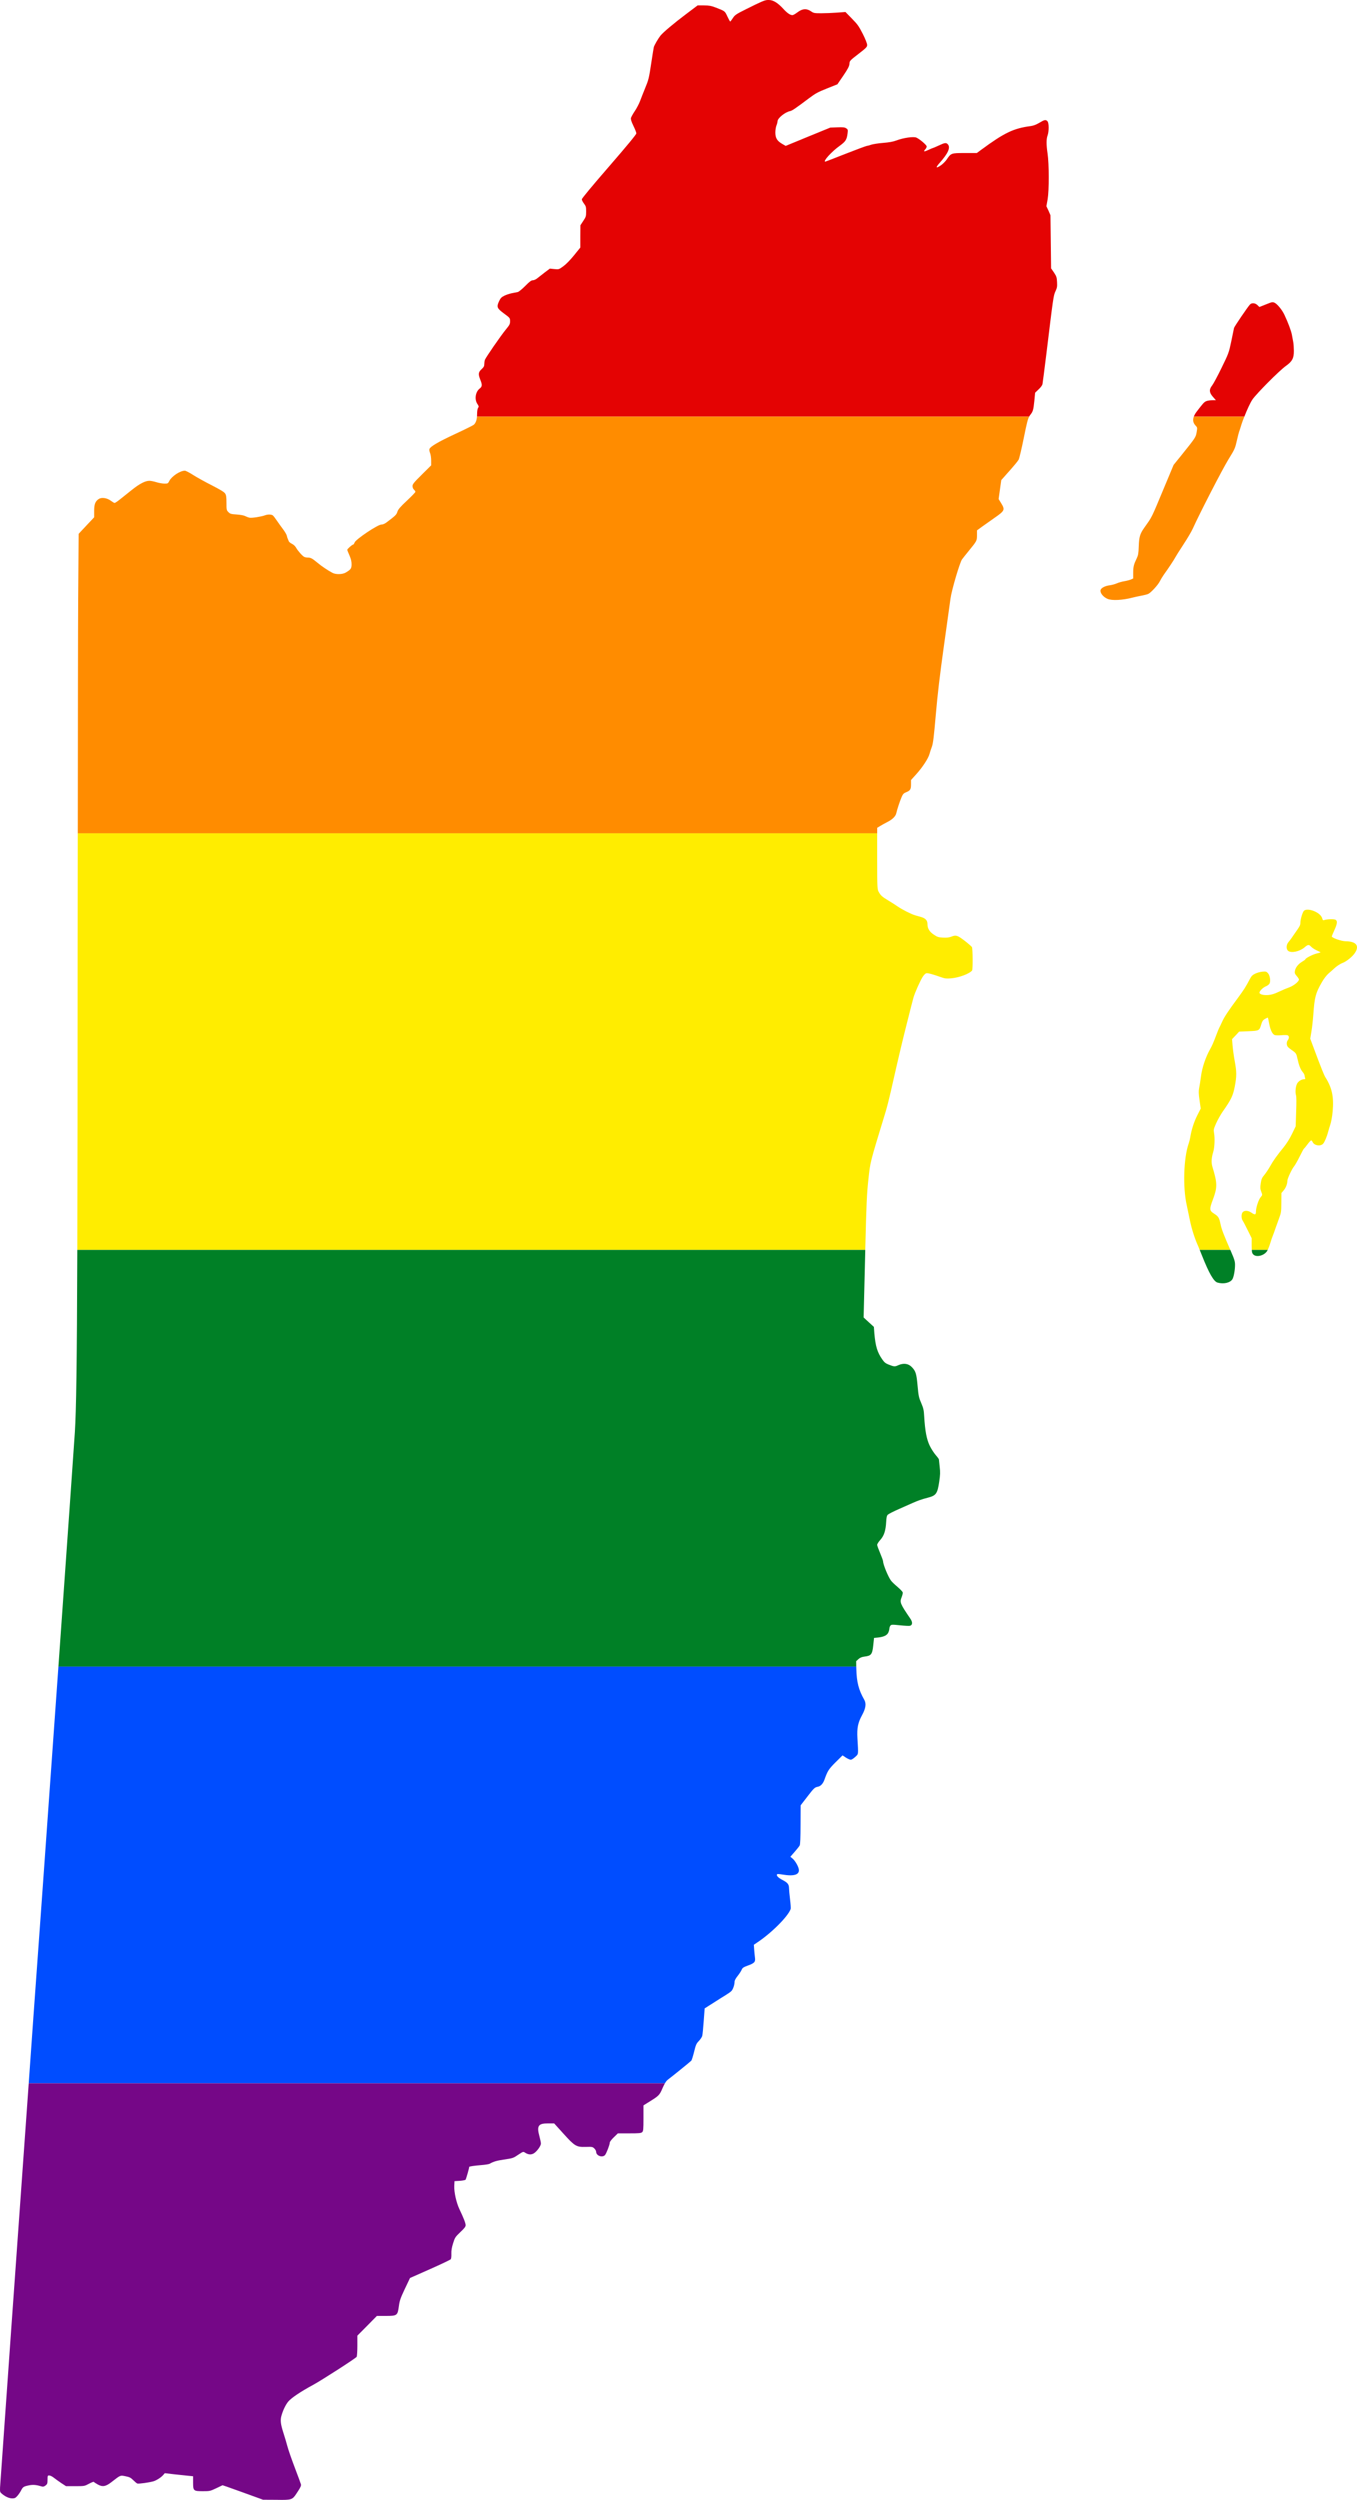 <?xml version="1.0" encoding="UTF-8" standalone="no"?>
<svg
   xmlns:dc="http://purl.org/dc/elements/1.1/"
   xmlns:cc="http://creativecommons.org/ns#"
   xmlns:rdf="http://www.w3.org/1999/02/22-rdf-syntax-ns#"
   xmlns:svg="http://www.w3.org/2000/svg"
   xmlns="http://www.w3.org/2000/svg"
   xmlns:sodipodi="http://sodipodi.sourceforge.net/DTD/sodipodi-0.dtd"
   xmlns:inkscape="http://www.inkscape.org/namespaces/inkscape"
   width="541.297"
   height="997.031"
   viewBox="0 0 541.297 997.031"
   id="svg2"
   version="1.1"
   inkscape:version="0.48.1 "
   sodipodi:docname="ZZ1.svg">
  <defs
     id="defs18" />
  <sodipodi:namedview
     pagecolor="#ffffff"
     bordercolor="#666666"
     borderopacity="1"
     objecttolerance="10"
     gridtolerance="10"
     guidetolerance="10"
     inkscape:pageopacity="0"
     inkscape:pageshadow="2"
     inkscape:window-width="1280"
     inkscape:window-height="1004"
     id="namedview16"
     showgrid="false"
     fit-margin-top="0"
     fit-margin-left="0"
     fit-margin-right="0"
     fit-margin-bottom="0"
     inkscape:zoom="0.5"
     inkscape:cx="162.41176"
     inkscape:cy="338.11961"
     inkscape:window-x="-8"
     inkscape:window-y="-8"
     inkscape:window-maximized="1"
     inkscape:current-layer="svg2" />
  <path
     style="fill:#e40303"
     d="m 306.146,0 c -1.281,0.097 -2.568,0.686 -8.531,3.656 -4.029,2.007 -4.46,2.306 -5.281,3.562 -0.492,0.754 -0.972,1.375 -1.062,1.375 -0.09,0 -0.611,-0.92 -1.125,-2.031 -1.011,-2.186 -0.924,-2.108 -4.75,-3.594 -1.623,-0.63 -2.471,-0.796 -4.562,-0.812 l -2.562,0 -4.562,3.438 c -4.735,3.557 -9.231,7.319 -10.281,8.656 -0.924,1.176 -2.446,3.816 -2.625,4.531 -0.088,0.351 -0.522,3.057 -0.969,6.031 -0.977,6.502 -1.101,6.975 -2.594,10.594 -0.644,1.562 -1.502,3.741 -1.906,4.844 -0.404,1.103 -1.367,2.937 -2.125,4.062 -0.758,1.125 -1.436,2.369 -1.531,2.75 -0.121,0.483 0.161,1.419 0.969,3.094 0.639,1.323 1.187,2.684 1.188,3.031 0,0.419 -3.652,4.853 -10.875,13.188 -6.939,8.007 -10.88,12.744 -10.875,13.125 0.004,0.329 0.407,1.1 0.875,1.719 0.757,1.002 0.845,1.351 0.844,3.156 -8e-4,1.885 -0.094,2.151 -1.156,3.75 l -1.125,1.719 -0.031,4.438 0,4.438 -2.5,3.094 c -1.523,1.879 -3.187,3.584 -4.281,4.375 -1.785,1.291 -1.809,1.308 -3.594,1.125 l -1.781,-0.188 -2,1.5 c -1.095,0.834 -2.453,1.899 -3,2.344 -0.564,0.458 -1.327,0.812 -1.781,0.812 -0.623,1e-4 -1.309,0.51 -3.062,2.281 -1.243,1.255 -2.573,2.328 -2.938,2.406 -0.365,0.078 -1.431,0.286 -2.375,0.469 -0.944,0.182 -2.311,0.651 -3.062,1.031 -1.139,0.576 -1.49,0.959 -2.094,2.281 -1.001,2.192 -0.784,2.721 2.094,4.844 2.301,1.697 2.333,1.749 2.344,3 0.01,1.134 -0.174,1.49 -1.719,3.375 -2.01,2.454 -7.926,11.012 -8.312,12.031 -0.145,0.383 -0.25,1.149 -0.25,1.719 0,0.814 -0.227,1.228 -1,1.938 -1.388,1.274 -1.492,2.033 -0.594,4.281 0.831,2.08 0.796,2.713 -0.281,3.562 -1.679,1.323 -2.102,4.313 -0.875,6.125 0.586,0.865 0.619,1.069 0.281,1.531 -0.237,0.325 -0.406,1.27 -0.406,2.469 0,0.373 -0.004,0.701 -0.031,1.031 l 220.25,0 c 0.115,-0.201 0.205,-0.389 0.344,-0.562 1.187,-1.48 1.326,-1.924 1.719,-5.688 l 0.312,-3.281 1.375,-1.312 c 0.821,-0.772 1.46,-1.61 1.562,-2.125 0.094,-0.473 0.78,-5.714 1.5,-11.625 2.823,-23.167 2.867,-23.668 3.688,-25.406 0.652,-1.381 0.718,-1.912 0.625,-3.656 -0.096,-1.798 -0.183,-2.229 -1.188,-3.75 l -1.188,-1.719 -0.125,-10.594 -0.125,-10.594 -0.781,-1.812 -0.844,-1.781 0.5,-2.812 c 0.594,-3.521 0.582,-14.027 -0.031,-18.188 -0.519,-3.524 -0.526,-5.757 0,-7.219 0.59,-1.64 0.573,-4.987 -0.031,-5.656 -0.681,-0.753 -1.182,-0.654 -3.25,0.594 -1.244,0.75 -2.375,1.175 -3.438,1.312 -6.839,0.886 -10.532,2.656 -19.812,9.5 l -1.688,1.25 -4.812,0 c -5.457,0 -5.442,0.018 -7.188,2.562 -0.537,0.782 -1.539,1.794 -2.25,2.281 -2.139,1.466 -2.347,1.087 -0.5,-1 3.3,-3.727 4.332,-6.045 3.188,-7.312 -0.662,-0.733 -1.186,-0.675 -3.625,0.469 -1.176,0.552 -2.237,1 -2.344,1 -0.107,1e-4 -0.884,0.34 -1.75,0.75 -1.754,0.831 -2.183,0.751 -1.281,-0.219 0.331,-0.355 0.563,-0.873 0.562,-1.156 0,-0.564 -2.756,-2.929 -4.125,-3.531 -1.122,-0.493 -5.157,0.084 -7.906,1.125 -1.376,0.521 -2.927,0.793 -5.469,1 -1.944,0.158 -4.068,0.509 -4.75,0.75 -0.682,0.241 -1.412,0.438 -1.625,0.438 -0.213,0 -4.001,1.391 -8.406,3.125 -4.406,1.734 -8.074,3.156 -8.156,3.156 -1.116,-1e-4 2.528,-4.018 5.688,-6.281 2.381,-1.706 2.889,-2.494 3.188,-4.938 0.187,-1.528 0.131,-1.638 -0.562,-2.094 -0.597,-0.392 -1.262,-0.461 -3.531,-0.375 l -2.781,0.094 -8.938,3.656 -8.875,3.656 -1.406,-0.812 c -2.019,-1.187 -2.719,-2.313 -2.719,-4.562 0,-1.006 0.233,-2.278 0.469,-2.844 0.236,-0.566 0.406,-1.267 0.406,-1.562 0,-1.258 2.909,-3.642 5,-4.094 0.835,-0.18 1.866,-0.852 7.719,-5.25 2.374,-1.784 3.459,-2.382 7,-3.781 l 4.156,-1.656 2.375,-3.469 c 1.877,-2.781 2.367,-3.74 2.438,-4.719 0.087,-1.195 0.135,-1.262 3.562,-3.906 3.133,-2.417 3.493,-2.801 3.5,-3.594 0.005,-0.534 -0.669,-2.306 -1.75,-4.438 -1.574,-3.103 -2.139,-3.854 -4.375,-6.125 l -2.531,-2.594 -3.344,0.25 c -1.823,0.137 -4.629,0.249 -6.281,0.25 -2.804,0 -3.062,-0.051 -4.125,-0.781 -1.764,-1.211 -3.399,-1.089 -5.344,0.375 -0.838,0.63 -1.744,1.156 -2.031,1.156 -0.924,10e-5 -2.094,-0.794 -3.594,-2.438 C 310.297,1.156 308.442,0 306.708,0 l -0.562,0 z m 201.438,120.531 c -0.489,0.022 -1.167,0.284 -2.625,0.875 l -2.594,1.031 -0.781,-0.75 c -0.932,-0.894 -2.302,-0.991 -3,-0.219 -1.013,1.121 -6.225,8.795 -6.344,9.344 -0.069,0.318 -0.553,2.712 -1.094,5.312 -0.961,4.62 -1.083,4.854 -3.875,10.594 -1.572,3.231 -3.263,6.387 -3.75,7 -1.298,1.633 -1.193,2.849 0.312,4.562 l 1.188,1.344 -1.5,0 c -0.805,0 -1.869,0.161 -2.375,0.375 -0.839,0.355 -1.361,0.966 -3.906,4.312 -0.496,0.652 -0.812,1.267 -1.031,1.844 l 20.156,0 c 1.051,-2.664 2.388,-5.616 3.219,-6.812 1.715,-2.469 10.707,-11.502 13.281,-13.344 2.626,-1.879 3.274,-3.114 3.25,-6.125 -0.009,-1.188 -0.117,-2.759 -0.25,-3.469 -0.133,-0.709 -0.373,-2.008 -0.531,-2.875 -0.287,-1.572 -1.581,-5.011 -3,-8 -0.962,-2.026 -2.882,-4.346 -3.969,-4.812 -0.288,-0.124 -0.488,-0.2 -0.781,-0.188 z"
     id="rect4"
     inkscape:connector-curvature="0" />
  <path
     style="fill:#ff8c00"
     d="m 190.271,166.156 c -0.127,1.514 -0.557,2.606 -1.281,3.25 -0.297,0.264 -3.591,1.895 -7.312,3.625 -6.902,3.208 -10.061,5.072 -10.375,6.062 -0.097,0.305 0.007,1.011 0.25,1.594 0.248,0.596 0.438,1.925 0.438,3 l 0,1.906 -3.719,3.688 c -3.213,3.189 -3.719,3.808 -3.719,4.594 0,0.546 0.251,1.126 0.594,1.438 0.315,0.285 0.563,0.658 0.562,0.844 0,0.186 -1.534,1.773 -3.406,3.531 -2.698,2.533 -3.476,3.446 -3.781,4.406 -0.382,1.2 -0.744,1.56 -4.375,4.281 -0.704,0.528 -1.469,0.844 -2.062,0.844 -1.418,-1e-4 -10.194,5.886 -10.625,7.125 -0.17,0.488 -0.465,0.875 -0.625,0.875 -0.394,0 -2.313,1.712 -2.312,2.062 0,0.154 0.403,1.173 0.875,2.25 0.607,1.385 0.844,2.404 0.844,3.5 0,1.691 -0.281,2.096 -2.312,3.312 -1.297,0.777 -3.97,0.85 -5.312,0.125 -2.068,-1.116 -4.251,-2.598 -5.906,-3.969 -2.175,-1.8 -2.769,-2.125 -3.906,-2.125 -0.493,0 -1.154,-0.113 -1.469,-0.281 -0.782,-0.42 -2.544,-2.43 -3.25,-3.688 -0.34,-0.606 -1.025,-1.233 -1.656,-1.531 -0.592,-0.28 -1.166,-0.76 -1.25,-1.031 -0.084,-0.272 -0.249,-0.665 -0.375,-0.906 -0.126,-0.242 -0.304,-0.845 -0.406,-1.312 -0.103,-0.468 -0.784,-1.617 -1.5,-2.562 -0.716,-0.946 -1.831,-2.492 -2.469,-3.438 -0.638,-0.946 -1.348,-1.865 -1.594,-2.062 -0.547,-0.439 -2.014,-0.474 -3.094,-0.062 -1.495,0.569 -5.313,1.164 -6.219,0.969 -0.496,-0.107 -1.278,-0.404 -1.75,-0.656 -0.494,-0.264 -1.929,-0.529 -3.375,-0.625 -2.238,-0.148 -2.586,-0.241 -3.281,-0.938 -0.747,-0.749 -0.781,-0.911 -0.781,-3.719 0,-2.414 -0.111,-3.082 -0.562,-3.75 -0.378,-0.559 -2.01,-1.558 -5.281,-3.219 -2.609,-1.325 -5.959,-3.176 -7.438,-4.125 -1.479,-0.949 -2.966,-1.719 -3.312,-1.719 -1.872,-1e-4 -5.245,2.211 -6.188,4.062 -0.532,1.045 -0.604,1.094 -1.938,1.094 -0.769,0 -2.221,-0.249 -3.219,-0.562 -0.997,-0.313 -2.262,-0.568 -2.812,-0.562 -1.693,0.016 -3.877,1.144 -7.062,3.688 -1.678,1.34 -3.841,3.064 -4.781,3.812 -0.941,0.749 -1.852,1.344 -2.031,1.344 -0.179,0 -0.856,-0.409 -1.531,-0.906 -1.525,-1.124 -3.657,-1.426 -4.781,-0.688 -1.405,0.922 -1.843,2.079 -1.844,4.812 l 0,2.5 -3.094,3.281 -3.094,3.312 -0.188,25.844 c -0.077,10.472 -0.116,49.741 -0.156,93.594 l 318.875,0 0,-2.188 1.125,-0.688 c 0.596,-0.377 1.896,-1.099 2.875,-1.594 2.106,-1.065 3.359,-2.31 3.625,-3.562 0.289,-1.359 1.42,-4.795 2.125,-6.438 0.502,-1.169 0.849,-1.526 1.719,-1.875 1.725,-0.691 2.03,-1.159 2.031,-3.156 l 0,-1.75 2,-2.219 c 2.575,-2.825 4.931,-6.446 5.375,-8.188 0.19,-0.748 0.652,-2.071 0.969,-2.938 0.448,-1.225 0.788,-4.017 1.531,-12.594 0.694,-8.014 1.558,-15.51 3.219,-27.375 1.258,-8.984 2.465,-17.565 2.656,-19.062 0.412,-3.219 3.679,-14.345 4.594,-15.625 0.338,-0.473 1.587,-2.035 2.781,-3.5 3.12,-3.829 3.186,-3.921 3.188,-6.125 l 0,-1.938 1.781,-1.312 c 0.983,-0.72 3.331,-2.372 5.219,-3.688 4.095,-2.853 4.252,-3.192 2.625,-5.875 l -1,-1.625 0.531,-3.781 0.531,-3.781 3.219,-3.625 c 1.782,-1.991 3.456,-4.029 3.719,-4.531 0.263,-0.502 1.189,-4.428 2.062,-8.75 1.185,-5.867 1.591,-7.47 2.125,-8.406 l -220.25,0 z m 285.938,0 c -0.514,1.354 -0.308,2.514 0.688,3.562 0.734,0.772 0.745,0.858 0.438,2.656 -0.347,2.032 -0.425,2.146 -6.125,9.25 l -3.062,3.781 -3.5,8.375 c -5.61,13.424 -4.861,11.95 -8.25,16.75 -1.651,2.339 -2.032,3.617 -2.156,7.312 -0.098,2.917 -0.228,3.63 -0.844,4.906 -1.115,2.312 -1.375,3.275 -1.375,5.719 l 0,2.25 -0.906,0.406 c -0.529,0.222 -1.73,0.535 -2.656,0.688 -0.926,0.152 -2.261,0.527 -2.969,0.844 -0.708,0.317 -2.01,0.673 -2.875,0.781 -1.761,0.221 -3.333,1.022 -3.594,1.844 -0.346,1.094 0.974,2.791 2.75,3.562 1.761,0.765 6.055,0.542 10,-0.5 0.865,-0.229 2.492,-0.581 3.594,-0.781 1.101,-0.2 2.325,-0.515 2.719,-0.719 1.136,-0.587 3.865,-3.588 4.562,-5 0.35,-0.709 1.053,-1.885 1.562,-2.594 1.951,-2.717 4.078,-5.932 4.562,-6.875 0.278,-0.54 1.753,-2.874 3.25,-5.156 1.497,-2.283 3.185,-5.096 3.719,-6.281 2.773,-6.154 11.927,-23.924 14.281,-27.719 2.58,-4.16 2.679,-4.497 3.375,-7.594 0.401,-1.782 0.807,-3.327 0.875,-3.438 0.068,-0.111 0.509,-1.453 0.969,-3 0.258,-0.87 0.686,-1.92 1.125,-3.031 l -20.156,0 z"
     id="rect6"
     inkscape:connector-curvature="0" />
  <path
     style="fill:#ffed00"
     d="m 31.021,332.344 c -0.014,15.686 -0.058,29.948 -0.062,46.5 -0.014,53.405 -0.039,91.77 -0.125,119.656 l 314.312,0 c 0.456,-18.655 0.639,-22.546 1.25,-28.094 0.804,-7.298 0.456,-5.961 6.938,-27.219 0.48,-1.576 1.386,-5.163 2.031,-8 0.645,-2.837 1.656,-7.352 2.281,-10.031 0.625,-2.679 1.426,-6.05 1.75,-7.469 0.638,-2.793 4.321,-17.445 4.969,-19.781 0.534,-1.927 2.765,-6.916 3.75,-8.406 0.437,-0.662 1.044,-1.264 1.375,-1.344 0.597,-0.144 2.726,0.442 6.031,1.625 1.431,0.512 2.087,0.562 3.875,0.406 3.212,-0.28 7.423,-1.858 8.375,-3.156 0.309,-0.421 0.252,-8.692 -0.062,-9.281 -0.148,-0.277 -1.461,-1.431 -2.938,-2.562 -2.901,-2.223 -3.432,-2.373 -5.375,-1.594 -0.806,0.323 -1.797,0.419 -3.25,0.344 -1.821,-0.095 -2.232,-0.226 -3.625,-1.156 -1.786,-1.192 -2.562,-2.474 -2.562,-4.25 0,-1.43 -0.769,-2.295 -2.562,-2.812 -0.708,-0.204 -1.762,-0.493 -2.312,-0.656 -1.679,-0.498 -5.187,-2.28 -7,-3.531 -0.944,-0.651 -2.617,-1.713 -3.719,-2.375 -2.489,-1.496 -2.98,-1.942 -3.781,-3.312 -0.633,-1.083 -0.687,-1.198 -0.688,-13.406 l 0,-10.094 -318.875,0 z m 490.25,30.469 c -0.538,0.049 -0.946,0.224 -1.188,0.5 -0.558,0.636 -1.375,3.42 -1.375,4.719 0,0.962 -0.212,1.385 -2.25,4.25 -0.504,0.709 -1.112,1.606 -1.375,2 -0.264,0.394 -0.827,1.086 -1.188,1.531 -0.89,1.1 -0.88,2.851 0,3.469 1.293,0.907 4.595,0.169 6.469,-1.438 1.39,-1.192 1.748,-1.228 2.656,-0.25 0.382,0.411 1.361,1.069 2.188,1.438 0.826,0.368 1.531,0.707 1.531,0.781 0,0.074 -0.686,0.294 -1.5,0.469 -1.496,0.322 -4.531,1.873 -4.531,2.312 0,0.131 -0.61,0.556 -1.312,0.969 -1.557,0.914 -2.661,2.368 -2.875,3.688 -0.133,0.819 -0.02,1.157 0.719,2 0.489,0.557 0.906,1.183 0.906,1.406 0,0.791 -2.149,2.526 -3.875,3.125 -0.937,0.325 -2.793,1.109 -4.125,1.75 -1.758,0.846 -2.951,1.208 -4.25,1.312 -1.896,0.152 -3.5,-0.274 -3.5,-0.938 0,-0.675 1.411,-2.07 2.562,-2.531 0.622,-0.249 1.254,-0.751 1.438,-1.094 0.525,-0.982 0.175,-3.295 -0.625,-4.156 -0.616,-0.663 -0.835,-0.72 -2.25,-0.594 -0.865,0.078 -2.141,0.454 -2.875,0.812 -1.077,0.525 -1.489,0.957 -2.156,2.25 -1.466,2.841 -2.461,4.384 -4.656,7.344 -3.963,5.342 -5.515,7.718 -6.344,9.594 -0.453,1.025 -0.985,2.103 -1.156,2.406 -0.171,0.303 -0.576,1.323 -0.938,2.281 -1.398,3.709 -1.966,4.961 -2.75,6.344 -1.737,3.067 -3.133,7.288 -3.562,10.594 -0.226,1.74 -0.576,3.882 -0.75,4.781 -0.253,1.307 -0.221,2.292 0.156,4.906 l 0.469,3.281 -1.438,2.844 c -1.331,2.682 -2.269,5.665 -2.75,8.688 -0.113,0.707 -0.403,1.806 -0.625,2.438 -2.006,5.695 -2.362,17.447 -0.781,24.5 0.229,1.024 0.791,3.78 1.281,6.125 0.784,3.751 2.013,7.482 3.312,10.312 0.087,0.19 0.399,0.989 0.594,1.469 l 12.219,0 c -2.614,-5.951 -3.496,-8.248 -3.906,-10.25 -0.541,-2.636 -0.871,-3.124 -2.594,-4.219 -1.848,-1.174 -1.905,-1.764 -0.5,-5.5 1.865,-4.958 1.865,-6.573 -0.125,-13.094 -0.539,-1.765 -0.42,-3.667 0.312,-6.062 0.542,-1.774 0.69,-5.466 0.312,-7.531 -0.229,-1.252 -0.163,-1.565 0.844,-3.844 0.607,-1.373 1.832,-3.551 2.719,-4.812 3.228,-4.592 3.993,-6.178 4.688,-9.75 0.821,-4.221 0.787,-6.015 0,-10.25 -0.405,-2.177 -0.774,-5.025 -0.875,-6.344 l -0.188,-2.406 1.438,-1.5 1.375,-1.5 3.75,-0.156 c 4.28,-0.193 4.322,-0.193 5.062,-2.656 0.397,-1.32 0.662,-1.755 1.5,-2.25 0.567,-0.335 1.093,-0.563 1.156,-0.5 0.063,0.063 0.295,1.085 0.5,2.25 0.473,2.686 1.35,4.469 2.344,4.719 0.408,0.102 1.55,0.123 2.531,0.031 0.981,-0.092 2.067,-0.089 2.406,0 0.724,0.19 0.817,1.103 0.188,1.938 -0.533,0.706 -0.589,1.873 -0.062,2.625 0.224,0.321 1.007,0.943 1.688,1.406 1.636,1.113 1.79,1.411 2.188,3.281 0.592,2.787 1.255,4.439 2.094,5.406 0.449,0.518 0.781,1.172 0.781,1.469 0,0.297 0.123,0.751 0.219,1 0.125,0.327 -0.024,0.438 -0.469,0.438 -0.995,0 -2.266,0.812 -2.75,1.75 -0.61,1.182 -0.804,3.413 -0.438,4.594 0.2,0.644 0.202,2.889 0.062,6.688 l -0.188,5.75 -1.469,3.031 c -0.887,1.843 -2.177,3.892 -3.281,5.25 -2.772,3.408 -4.113,5.273 -5.438,7.625 -0.665,1.182 -1.698,2.737 -2.312,3.469 -0.947,1.127 -1.181,1.642 -1.438,3.375 -0.258,1.74 -0.197,2.252 0.219,3.344 0.488,1.281 0.481,1.286 -0.25,2.156 -0.861,1.024 -1.875,4.16 -1.875,5.75 0,1.342 -0.401,1.398 -1.906,0.375 -1.216,-0.826 -2.56,-0.901 -3.312,-0.219 -0.659,0.598 -0.69,2.571 -0.062,3.469 0.247,0.354 1.146,2.077 2,3.812 l 1.562,3.156 0,2.906 c 0,0.778 0.039,1.336 0.062,1.781 l 6.344,0 c 0.317,-0.652 0.743,-1.743 1.031,-2.719 0.349,-1.182 0.814,-2.527 1.031,-3 0.217,-0.473 0.656,-1.772 1.031,-2.875 0.376,-1.103 1.056,-2.974 1.5,-4.156 0.737,-1.962 0.831,-2.478 0.844,-6.031 l 0.031,-3.906 0.875,-1.031 c 0.904,-1.032 1.497,-2.59 1.5,-3.875 0.002,-0.855 1.819,-4.716 2.688,-5.75 0.368,-0.438 1.36,-2.167 2.188,-3.844 0.828,-1.677 1.599,-3.125 1.75,-3.219 0.151,-0.093 0.807,-0.895 1.438,-1.75 0.631,-0.856 1.282,-1.531 1.438,-1.531 0.156,0 0.422,0.311 0.594,0.688 0.639,1.405 3.091,1.792 4.156,0.656 0.581,-0.619 1.538,-2.861 2.094,-5.031 0.136,-0.53 0.471,-1.705 0.781,-2.594 0.32,-0.916 0.752,-3.184 0.938,-5.25 0.522,-5.815 -0.254,-9.449 -2.875,-13.594 -0.561,-0.886 -1.63,-3.543 -4.625,-11.562 l -1.438,-3.875 0.469,-2.844 c 0.263,-1.556 0.598,-4.571 0.75,-6.719 0.492,-6.944 0.891,-8.558 3.406,-12.938 0.856,-1.49 1.927,-2.861 2.75,-3.562 0.74,-0.63 1.641,-1.425 1.969,-1.75 0.982,-0.973 2.53,-2.005 3.594,-2.406 1.543,-0.583 3.915,-2.517 4.875,-3.969 1.904,-2.88 0.52,-4.617 -3.688,-4.656 -1.732,-0.016 -5.659,-1.415 -5.531,-1.969 0.038,-0.167 0.48,-1.273 1.031,-2.469 1.164,-2.524 1.31,-3.688 0.438,-4.156 -0.609,-0.326 -3.323,-0.256 -4.438,0.125 -0.488,0.167 -0.642,0.089 -0.781,-0.469 -0.295,-1.179 -1.342,-2.192 -2.969,-2.938 -0.932,-0.427 -1.853,-0.68 -2.656,-0.719 -0.201,-0.01 -0.414,-0.016 -0.594,0 z"
     id="rect8"
     inkscape:connector-curvature="0" />
  <path
     style="fill:#008026"
     d="m 30.833,498.5 c -0.145,46.847 -0.438,64.038 -0.969,72.656 -0.226,3.665 -3.241,46.629 -6.562,93.531 l 318.25,0 -0.031,-2.156 0.875,-0.812 c 0.662,-0.593 1.31,-0.882 2.5,-1.031 2.607,-0.326 3.049,-0.847 3.438,-4.438 l 0.312,-3 1.594,-0.156 c 2.371,-0.265 3.663,-0.911 4.156,-2.094 0.23,-0.552 0.375,-1.241 0.375,-1.531 1e-4,-0.29 0.162,-0.77 0.375,-1.062 0.367,-0.502 0.617,-0.529 3.875,-0.188 1.896,0.199 3.671,0.292 4,0.188 1.005,-0.32 1.068,-1.427 0.125,-2.812 -4.087,-6.006 -4.304,-6.519 -3.5,-8.562 0.318,-0.807 0.527,-1.685 0.438,-1.969 -0.09,-0.284 -1.007,-1.265 -2.062,-2.156 -1.056,-0.891 -2.259,-2.03 -2.625,-2.531 -1.156,-1.583 -3.139,-6.456 -3.156,-7.719 -0.004,-0.284 -0.527,-1.737 -1.156,-3.219 -0.629,-1.481 -1.187,-2.973 -1.188,-3.312 0,-0.34 0.572,-1.213 1.25,-1.969 1.474,-1.643 2.152,-3.646 2.344,-7.156 0.1,-1.832 0.256,-2.513 0.656,-2.906 0.289,-0.284 2.297,-1.31 4.5,-2.281 2.203,-0.972 4.651,-2.053 5.438,-2.406 1.939,-0.872 3.61,-1.468 5.938,-2.062 3.384,-0.865 3.919,-1.601 4.625,-6.406 0.398,-2.706 0.445,-3.721 0.188,-5.906 -0.171,-1.454 -0.312,-2.804 -0.312,-2.969 1e-4,-0.165 -0.546,-0.925 -1.25,-1.719 -0.704,-0.794 -1.816,-2.513 -2.438,-3.812 -1.216,-2.543 -1.837,-5.793 -2.188,-11.75 -0.138,-2.344 -0.288,-3.15 -1.156,-5.156 -0.931,-2.151 -1.104,-2.801 -1.469,-6.906 -0.427,-4.804 -0.735,-5.836 -2.25,-7.438 -1.399,-1.478 -3.324,-1.77 -5.5,-0.781 -1.327,0.603 -1.609,0.601 -3.906,-0.312 -1.113,-0.443 -1.676,-0.903 -2.469,-2.062 -1.963,-2.869 -2.651,-5.113 -3.125,-10.375 l -0.188,-2.562 -2.062,-1.875 -2.031,-1.875 0.594,-24.219 c 0.027,-1.119 0.037,-1.695 0.062,-2.719 l -314.312,0 z m 447.719,0 c 0.308,0.756 0.556,1.348 0.938,2.312 2.761,6.986 4.659,10.284 6.156,10.719 2.443,0.71 5.105,0.092 5.969,-1.375 0.56,-0.953 1.031,-3.673 1.031,-5.719 10e-5,-1.258 -0.248,-2.203 -1.375,-4.75 -0.207,-0.469 -0.312,-0.759 -0.5,-1.188 l -12.219,0 z m 20.781,0 c 0.056,1.037 0.175,1.368 0.562,1.781 1.239,1.321 4.428,0.517 5.594,-1.406 0.055,-0.09 0.12,-0.237 0.188,-0.375 l -6.344,0 z"
     id="rect10"
     inkscape:connector-curvature="0" />
  <path
     style="fill:#004dff"
     d="m 23.302,664.688 c -4.324,61.06 -9.24,129.937 -9.938,139.156 -0.099,1.31 -1.414,20.145 -1.906,27.031 l 253.781,0 c 0.384,-0.666 0.736,-1.118 1.156,-1.438 2.136,-1.621 9.1,-7.26 9.375,-7.594 0.16,-0.194 0.668,-1.766 1.094,-3.5 0.682,-2.775 0.894,-3.291 1.875,-4.313 0.613,-0.638 1.238,-1.553 1.375,-2.031 0.137,-0.478 0.393,-3.157 0.594,-5.938 l 0.375,-5.062 3.312,-2.094 c 1.823,-1.162 4.056,-2.593 5,-3.156 0.945,-0.563 2.036,-1.321 2.375,-1.688 0.654,-0.709 1.247,-2.458 1.25,-3.719 10e-4,-0.468 0.462,-1.341 1.219,-2.281 0.677,-0.842 1.394,-1.942 1.594,-2.438 0.307,-0.761 0.668,-1.041 2.438,-1.688 2.732,-0.998 3.117,-1.435 2.875,-3.219 -0.103,-0.757 -0.234,-2.194 -0.312,-3.219 l -0.125,-1.875 1.062,-0.719 c 5.715,-3.721 12.495,-10.44 13.625,-13.531 0.101,-0.277 -0.02,-2.025 -0.25,-3.875 -0.23,-1.851 -0.402,-3.823 -0.406,-4.375 -0.01,-1.588 -0.566,-2.296 -2.625,-3.344 -1.752,-0.891 -2.587,-1.818 -2.094,-2.312 0.098,-0.098 1.026,-0.033 2.125,0.156 4.683,0.804 6.968,0.028 6.469,-2.25 -0.279,-1.273 -1.491,-3.301 -2.469,-4.125 l -0.875,-0.719 1.688,-1.937 c 0.935,-1.062 1.851,-2.218 2.031,-2.563 0.222,-0.423 0.332,-3.115 0.344,-8.312 l 0.031,-7.688 2.625,-3.406 c 2.73,-3.541 2.939,-3.747 4.281,-4.031 1.131,-0.24 2.036,-1.209 2.625,-2.875 1.171,-3.313 1.626,-4.1 4.375,-6.844 l 2.812,-2.781 1.312,0.875 c 0.748,0.475 1.653,0.875 1.969,0.875 0.315,-10e-5 1.119,-0.506 1.781,-1.125 1.355,-1.266 1.257,-0.715 0.875,-7.469 -0.233,-4.121 0.217,-6.187 1.844,-9.188 1.492,-2.752 1.757,-4.599 0.875,-6.156 -2.223,-3.923 -3.027,-7 -3.156,-12.281 l -0.031,-0.938 -318.25,0 z"
     id="rect12"
     inkscape:connector-curvature="0" />
  <path
     style="fill:#750787"
     d="M 11.458,830.875 C 8.409,873.495 0.066,990.903 0.021,992.094 c -0.066,1.715 -0.015,1.877 0.781,2.531 1.393,1.145 2.898,1.813 4.094,1.812 0.93,0 1.299,-0.165 2.031,-1 0.487,-0.556 1.133,-1.496 1.438,-2.094 0.747,-1.468 1.017,-1.665 3.094,-2.094 1.735,-0.358 2.922,-0.256 5.375,0.469 0.369,0.109 0.853,-0.051 1.344,-0.438 0.688,-0.542 0.781,-0.806 0.781,-2.312 0,-1.595 0.053,-1.688 0.688,-1.688 0.372,0 1.17,0.388 1.781,0.875 0.612,0.487 1.956,1.461 3,2.156 l 1.906,1.25 3.688,0 c 3.629,-0.01 3.704,-0.016 5.469,-0.969 0.984,-0.531 1.858,-0.879 1.938,-0.75 0.079,0.128 0.754,0.58 1.5,1 1.961,1.106 3.19,0.911 5.531,-0.906 3.71,-2.878 3.461,-2.768 5.594,-2.344 1.575,0.314 2.077,0.549 3.062,1.531 0.648,0.646 1.393,1.276 1.656,1.375 0.513,0.194 4.887,-0.416 6.5,-0.906 1.197,-0.363 3.03,-1.558 3.844,-2.5 l 0.625,-0.719 3.719,0.438 c 2.045,0.231 4.594,0.489 5.656,0.594 l 1.906,0.188 0,2.562 c 0,3.285 0.179,3.406 4,3.406 2.603,0 2.838,-0.039 5.25,-1.188 l 2.5,-1.188 1.781,0.594 c 0.976,0.33 3.253,1.15 5.062,1.813 1.809,0.662 4.66,1.677 6.312,2.281 l 3,1.094 5.469,0.031 c 0.801,0 1.514,0.034 2.125,0.031 4.28,-0.018 4.33,-0.364 6.312,-3.406 1.02,-1.565 1.342,-2.291 1.219,-2.781 -0.092,-0.367 -1.185,-3.345 -2.438,-6.625 -1.252,-3.28 -2.593,-7.144 -2.969,-8.563 -0.376,-1.419 -1.076,-3.784 -1.562,-5.281 -1.128,-3.476 -1.321,-5.084 -0.844,-6.812 0.601,-2.176 1.654,-4.414 2.719,-5.719 1.175,-1.44 5.004,-4.018 9.844,-6.625 3.352,-1.806 17.181,-10.711 17.469,-11.25 0.155,-0.29 0.279,-2.291 0.281,-4.469 l 0,-3.969 3.906,-3.937 3.875,-3.938 3.562,0 c 4.539,0 4.718,-0.151 5.219,-3.906 0.294,-2.205 0.609,-3.135 2.375,-6.875 l 2.062,-4.344 7.969,-3.531 c 4.376,-1.939 8.098,-3.716 8.281,-3.938 0.194,-0.234 0.288,-1.144 0.25,-2.188 -0.047,-1.287 0.146,-2.462 0.688,-4.188 0.713,-2.271 0.878,-2.543 2.875,-4.438 1.643,-1.559 2.126,-2.162 2.125,-2.781 -9e-4,-0.825 -0.816,-2.91 -2.469,-6.375 -1.23,-2.58 -2.172,-6.814 -2.062,-9.281 l 0.094,-1.906 2.062,-0.125 c 1.133,-0.079 2.191,-0.28 2.344,-0.437 0.205,-0.212 1.469,-4.644 1.469,-5.156 0,-0.154 2.243,-0.485 4.844,-0.688 1.495,-0.116 2.998,-0.349 3.312,-0.531 1.449,-0.841 2.778,-1.245 5.562,-1.656 3.797,-0.561 3.782,-0.562 5.969,-2.031 1.701,-1.143 1.872,-1.204 2.469,-0.812 1.352,0.887 2.448,1.002 3.562,0.375 1.207,-0.68 2.875,-2.956 2.875,-3.938 0,-0.372 -0.259,-1.681 -0.594,-2.906 -1.131,-4.134 -0.462,-5.158 3.438,-5.125 l 2.438,0 3.594,3.969 c 4.579,5.086 5.246,5.512 8.969,5.406 2.535,-0.072 2.748,-0.055 3.438,0.594 0.406,0.382 0.75,1.008 0.75,1.375 0,1.551 2.48,2.445 3.531,1.281 0.56,-0.62 1.906,-4.134 1.906,-4.969 0,-0.353 0.669,-1.212 1.625,-2.125 l 1.594,-1.562 4.594,0 c 3.861,0 4.653,-0.069 5.094,-0.469 0.47,-0.426 0.531,-1.004 0.531,-5.594 l 0,-5.094 1.75,-1.094 c 4.45,-2.742 4.604,-2.88 5.844,-5.75 0.366,-0.847 0.677,-1.463 0.969,-1.969 l -253.781,0 z"
     id="rect14"
     inkscape:connector-curvature="0" />
</svg>
